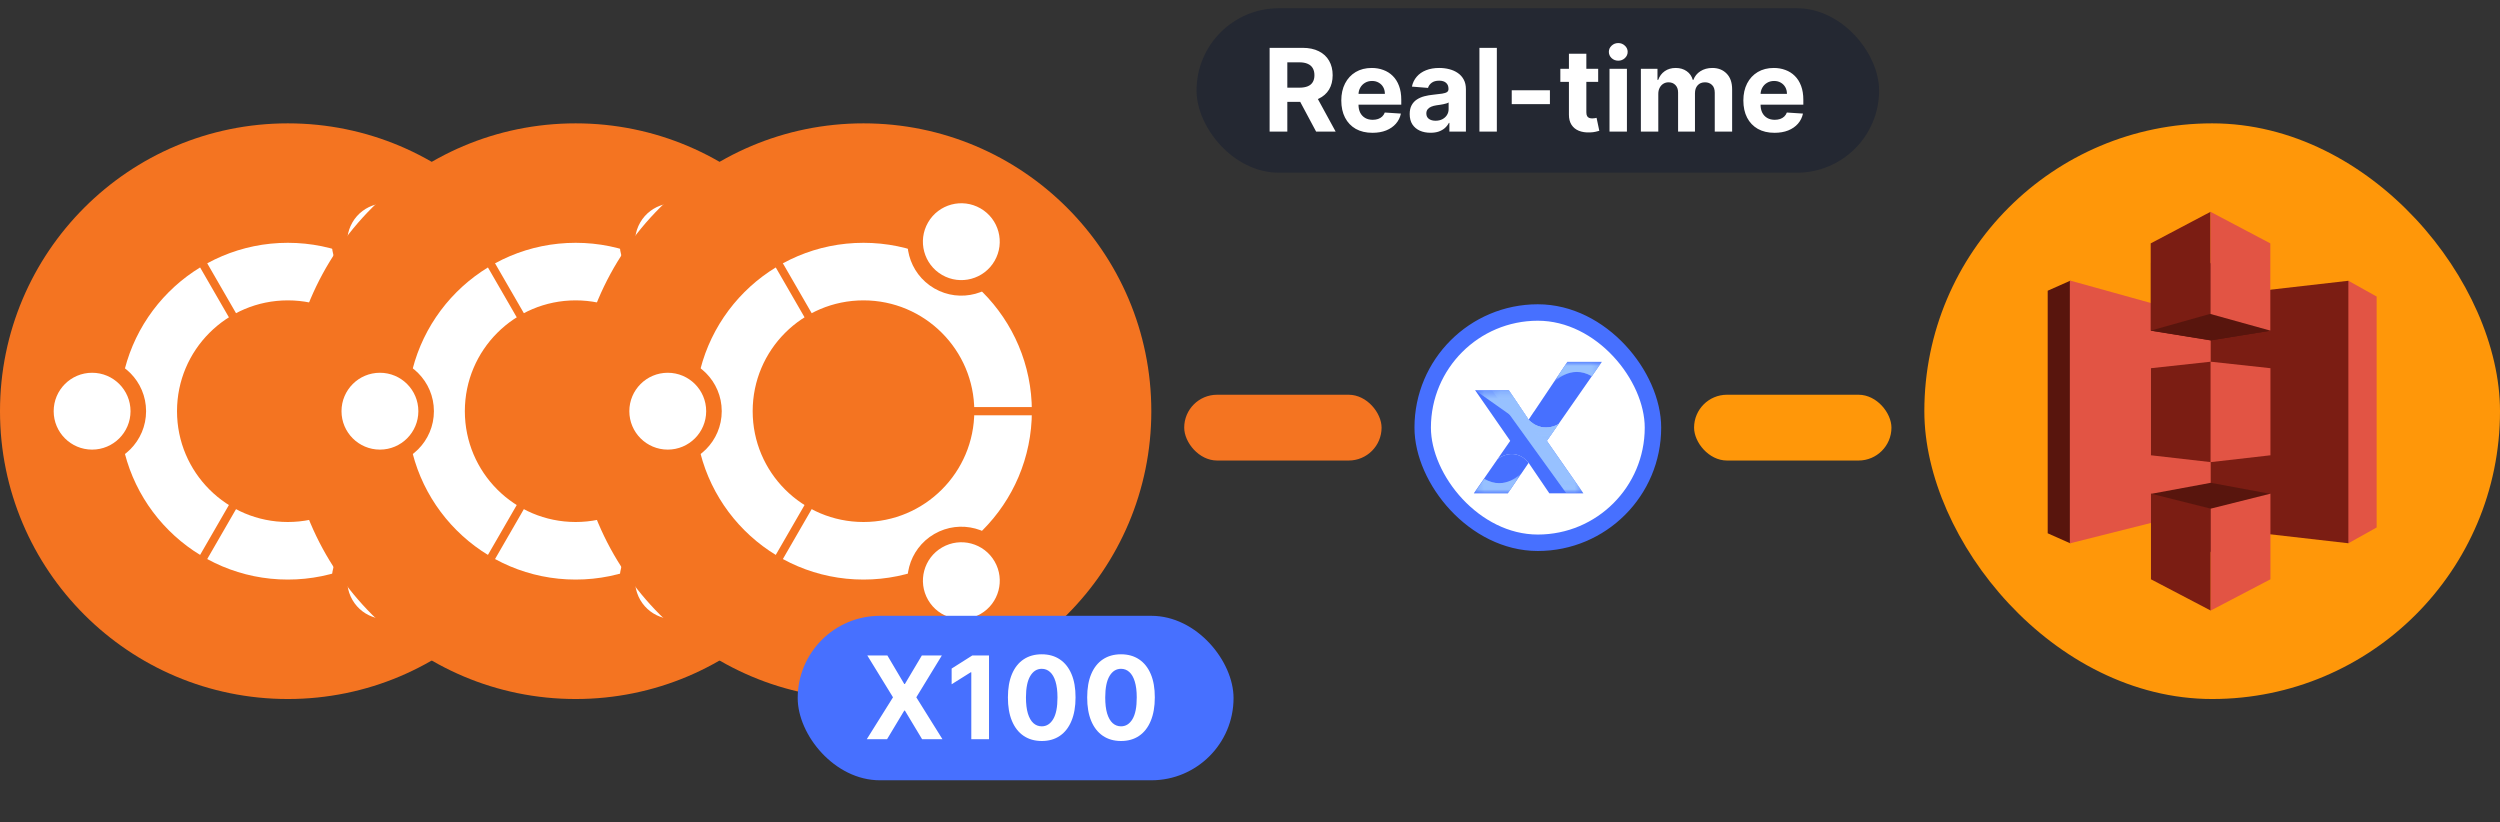 <svg width="304" height="100" viewBox="0 0 304 100" fill="none" xmlns="http://www.w3.org/2000/svg">
<rect x="0" y="0" width="304" height="100" fill="#333333" stroke="none"/>
<path d="M35 85C54.33 85 70 69.33 70 50C70 30.67 54.33 15 35 15C15.67 15 0 30.67 0 50C0 69.33 15.67 85 35 85Z" fill="#F47421"/>
<path d="M35 66.975C44.375 66.975 51.975 59.375 51.975 50C51.975 40.625 44.375 33.025 35 33.025C25.625 33.025 18.025 40.625 18.025 50C18.025 59.375 25.625 66.975 35 66.975Z" stroke="white" stroke-width="7"/>
<path d="M11.201 56.563C14.826 56.563 17.764 53.624 17.764 50C17.764 46.376 14.826 43.438 11.201 43.438C7.577 43.438 4.639 46.376 4.639 50C4.639 53.624 7.577 56.563 11.201 56.563Z" fill="#F47421"/>
<path d="M48.223 50H56H48.223Z" fill="black"/>
<path d="M48.223 50H56" stroke="#F47421"/>
<path d="M11.2 54.673C13.78 54.673 15.872 52.581 15.872 50C15.872 47.42 13.78 45.328 11.2 45.328C8.619 45.328 6.527 47.42 6.527 50C6.527 52.581 8.619 54.673 11.2 54.673Z" fill="white"/>
<path d="M41.215 26.107C39.403 29.246 40.478 33.259 43.617 35.072C46.756 36.884 50.77 35.808 52.582 32.669C54.394 29.531 53.319 25.517 50.18 23.705C47.041 21.893 43.028 22.968 41.215 26.107Z" fill="#F47421"/>
<path d="M28.389 61.451L24.5 68.187L28.389 61.451Z" fill="black"/>
<path d="M28.389 61.451L24.5 68.187" stroke="#F47421"/>
<path d="M42.85 27.052C41.56 29.287 42.326 32.145 44.56 33.435C46.795 34.725 49.653 33.959 50.943 31.725C52.233 29.49 51.468 26.632 49.233 25.342C46.998 24.052 44.14 24.817 42.85 27.052Z" fill="white"/>
<path d="M52.584 67.331C50.771 64.192 46.758 63.116 43.619 64.928C40.48 66.741 39.405 70.754 41.217 73.893C43.029 77.032 47.043 78.107 50.181 76.295C53.32 74.483 54.396 70.469 52.584 67.331Z" fill="#F47421"/>
<path d="M28.391 38.549L24.502 31.813L28.391 38.549Z" fill="black"/>
<path d="M28.391 38.549L24.502 31.813" stroke="#F47421"/>
<path d="M50.946 68.275C49.656 66.04 46.798 65.275 44.563 66.565C42.329 67.855 41.563 70.713 42.853 72.948C44.144 75.183 47.001 75.948 49.236 74.658C51.471 73.368 52.236 70.51 50.946 68.275Z" fill="white"/>
<path d="M70 85C89.33 85 105 69.33 105 50C105 30.67 89.33 15 70 15C50.67 15 35 30.67 35 50C35 69.33 50.67 85 70 85Z" fill="#F47421"/>
<path d="M70 66.975C79.375 66.975 86.975 59.375 86.975 50C86.975 40.625 79.375 33.025 70 33.025C60.625 33.025 53.025 40.625 53.025 50C53.025 59.375 60.625 66.975 70 66.975Z" stroke="white" stroke-width="7"/>
<path d="M46.201 56.563C49.826 56.563 52.764 53.624 52.764 50C52.764 46.376 49.826 43.438 46.201 43.438C42.577 43.438 39.639 46.376 39.639 50C39.639 53.624 42.577 56.563 46.201 56.563Z" fill="#F47421"/>
<path d="M83.223 50H91H83.223Z" fill="black"/>
<path d="M83.223 50H91" stroke="#F47421"/>
<path d="M46.2 54.673C48.78 54.673 50.872 52.581 50.872 50C50.872 47.42 48.78 45.328 46.2 45.328C43.619 45.328 41.527 47.42 41.527 50C41.527 52.581 43.619 54.673 46.2 54.673Z" fill="white"/>
<path d="M76.215 26.107C74.403 29.246 75.478 33.259 78.617 35.072C81.756 36.884 85.77 35.808 87.582 32.669C89.394 29.531 88.319 25.517 85.18 23.705C82.041 21.893 78.028 22.968 76.215 26.107Z" fill="#F47421"/>
<path d="M63.389 61.451L59.5 68.187L63.389 61.451Z" fill="black"/>
<path d="M63.389 61.451L59.5 68.187" stroke="#F47421"/>
<path d="M77.85 27.052C76.56 29.287 77.326 32.145 79.56 33.435C81.795 34.725 84.653 33.959 85.943 31.725C87.233 29.49 86.468 26.632 84.233 25.342C81.998 24.052 79.14 24.817 77.85 27.052Z" fill="white"/>
<path d="M87.584 67.331C85.771 64.192 81.758 63.116 78.619 64.928C75.48 66.741 74.405 70.754 76.217 73.893C78.029 77.032 82.043 78.107 85.181 76.295C88.32 74.483 89.396 70.469 87.584 67.331Z" fill="#F47421"/>
<path d="M63.391 38.549L59.502 31.813L63.391 38.549Z" fill="black"/>
<path d="M63.391 38.549L59.502 31.813" stroke="#F47421"/>
<path d="M85.946 68.275C84.656 66.04 81.798 65.275 79.564 66.565C77.329 67.855 76.563 70.713 77.853 72.948C79.144 75.183 82.001 75.948 84.236 74.658C86.471 73.368 87.236 70.51 85.946 68.275Z" fill="white"/>
<path d="M105 85C124.33 85 140 69.33 140 50C140 30.67 124.33 15 105 15C85.67 15 70 30.67 70 50C70 69.33 85.67 85 105 85Z" fill="#F47421"/>
<path d="M105 66.975C114.375 66.975 121.975 59.375 121.975 50C121.975 40.625 114.375 33.025 105 33.025C95.625 33.025 88.025 40.625 88.025 50C88.025 59.375 95.625 66.975 105 66.975Z" stroke="white" stroke-width="7"/>
<path d="M81.201 56.563C84.826 56.563 87.764 53.624 87.764 50C87.764 46.376 84.826 43.438 81.201 43.438C77.577 43.438 74.639 46.376 74.639 50C74.639 53.624 77.577 56.563 81.201 56.563Z" fill="#F47421"/>
<path d="M118.223 50H126H118.223Z" fill="black"/>
<path d="M118.223 50H126" stroke="#F47421"/>
<path d="M81.2 54.673C83.78 54.673 85.872 52.581 85.872 50C85.872 47.42 83.78 45.328 81.2 45.328C78.619 45.328 76.527 47.42 76.527 50C76.527 52.581 78.619 54.673 81.2 54.673Z" fill="white"/>
<path d="M111.215 26.107C109.403 29.246 110.479 33.259 113.617 35.072C116.756 36.884 120.77 35.808 122.582 32.669C124.394 29.531 123.319 25.517 120.18 23.705C117.041 21.893 113.027 22.968 111.215 26.107Z" fill="#F47421"/>
<path d="M98.389 61.451L94.5 68.187L98.389 61.451Z" fill="black"/>
<path d="M98.389 61.451L94.5 68.187" stroke="#F47421"/>
<path d="M112.85 27.052C111.56 29.287 112.326 32.145 114.56 33.435C116.795 34.725 119.653 33.959 120.943 31.725C122.233 29.49 121.468 26.632 119.233 25.342C116.998 24.052 114.14 24.817 112.85 27.052Z" fill="white"/>
<path d="M122.583 67.331C120.771 64.192 116.758 63.116 113.619 64.928C110.48 66.741 109.405 70.754 111.217 73.893C113.029 77.032 117.043 78.107 120.181 76.295C123.32 74.483 124.396 70.469 122.583 67.331Z" fill="#F47421"/>
<path d="M98.391 38.549L94.502 31.813L98.391 38.549Z" fill="black"/>
<path d="M98.391 38.549L94.502 31.813" stroke="#F47421"/>
<path d="M120.946 68.275C119.656 66.04 116.798 65.275 114.563 66.565C112.329 67.855 111.563 70.713 112.853 72.948C114.143 75.183 117.001 75.948 119.236 74.658C121.471 73.368 122.236 70.51 120.946 68.275Z" fill="white"/>
<rect x="97" y="74.883" width="53" height="20" rx="10" fill="#4770FF"/>
<path d="M107.903 79.701L109.957 83.171H110.036L112.099 79.701H114.531L111.423 84.792L114.6 89.883H112.124L110.036 86.408H109.957L107.869 89.883H105.403L108.589 84.792L105.462 79.701H107.903ZM120.263 79.701V89.883H118.11V81.744H118.05L115.719 83.206V81.297L118.239 79.701H120.263ZM126.675 90.106C125.82 90.103 125.084 89.893 124.468 89.475C123.854 89.058 123.382 88.453 123.051 87.66C122.722 86.868 122.56 85.915 122.563 84.802C122.563 83.692 122.727 82.745 123.056 81.963C123.387 81.181 123.859 80.586 124.472 80.178C125.089 79.767 125.823 79.562 126.675 79.562C127.527 79.562 128.259 79.767 128.872 80.178C129.489 80.589 129.963 81.186 130.294 81.968C130.626 82.747 130.79 83.692 130.786 84.802C130.786 85.919 130.621 86.873 130.289 87.665C129.961 88.458 129.49 89.062 128.877 89.48C128.264 89.898 127.53 90.106 126.675 90.106ZM126.675 88.322C127.258 88.322 127.724 88.028 128.072 87.442C128.42 86.855 128.592 85.975 128.589 84.802C128.589 84.03 128.509 83.387 128.35 82.873C128.195 82.359 127.972 81.973 127.684 81.715C127.399 81.456 127.063 81.327 126.675 81.327C126.095 81.327 125.631 81.617 125.283 82.197C124.935 82.777 124.759 83.645 124.756 84.802C124.756 85.584 124.834 86.237 124.99 86.761C125.149 87.281 125.372 87.672 125.661 87.934C125.949 88.192 126.287 88.322 126.675 88.322ZM136.314 90.106C135.458 90.103 134.723 89.893 134.106 89.475C133.493 89.058 133.021 88.453 132.689 87.66C132.361 86.868 132.199 85.915 132.202 84.802C132.202 83.692 132.366 82.745 132.694 81.963C133.026 81.181 133.498 80.586 134.111 80.178C134.728 79.767 135.462 79.562 136.314 79.562C137.165 79.562 137.898 79.767 138.511 80.178C139.127 80.589 139.601 81.186 139.933 81.968C140.264 82.747 140.428 83.692 140.425 84.802C140.425 85.919 140.259 86.873 139.928 87.665C139.6 88.458 139.129 89.062 138.516 89.48C137.903 89.898 137.169 90.106 136.314 90.106ZM136.314 88.322C136.897 88.322 137.363 88.028 137.711 87.442C138.059 86.855 138.231 85.975 138.228 84.802C138.228 84.03 138.148 83.387 137.989 82.873C137.833 82.359 137.611 81.973 137.323 81.715C137.038 81.456 136.701 81.327 136.314 81.327C135.734 81.327 135.27 81.617 134.922 82.197C134.574 82.777 134.398 83.645 134.395 84.802C134.395 85.584 134.472 86.237 134.628 86.761C134.787 87.281 135.011 87.672 135.299 87.934C135.588 88.192 135.926 88.322 136.314 88.322Z" fill="white"/>
<rect x="145.5" y="1" width="83" height="20" rx="10" fill="#242832"/>
<path d="M154.385 16V5.818H158.402C159.171 5.818 159.827 5.956 160.371 6.231C160.918 6.503 161.334 6.889 161.619 7.389C161.907 7.886 162.051 8.471 162.051 9.144C162.051 9.82 161.905 10.402 161.614 10.889C161.322 11.373 160.899 11.744 160.346 12.003C159.796 12.261 159.129 12.391 158.347 12.391H155.658V10.661H157.999C158.41 10.661 158.752 10.604 159.023 10.492C159.295 10.379 159.497 10.21 159.63 9.984C159.766 9.759 159.834 9.479 159.834 9.144C159.834 8.806 159.766 8.521 159.63 8.289C159.497 8.057 159.294 7.881 159.018 7.762C158.747 7.639 158.404 7.578 157.989 7.578H156.538V16H154.385ZM159.884 11.367L162.414 16H160.038L157.562 11.367H159.884ZM166.89 16.149C166.104 16.149 165.428 15.99 164.861 15.672C164.298 15.35 163.864 14.896 163.559 14.31C163.254 13.72 163.101 13.022 163.101 12.217C163.101 11.431 163.254 10.742 163.559 10.148C163.864 9.555 164.293 9.093 164.846 8.761C165.403 8.43 166.056 8.264 166.805 8.264C167.309 8.264 167.778 8.345 168.212 8.508C168.65 8.667 169.031 8.907 169.356 9.229C169.684 9.55 169.939 9.955 170.121 10.442C170.304 10.926 170.395 11.492 170.395 12.142V12.724H163.947V11.411H168.401C168.401 11.106 168.335 10.836 168.202 10.601C168.07 10.366 167.886 10.182 167.65 10.049C167.418 9.913 167.148 9.845 166.84 9.845C166.519 9.845 166.233 9.92 165.985 10.069C165.74 10.215 165.547 10.412 165.408 10.661C165.269 10.906 165.198 11.179 165.194 11.481V12.729C165.194 13.107 165.264 13.433 165.403 13.708C165.546 13.983 165.746 14.195 166.005 14.345C166.263 14.494 166.57 14.568 166.925 14.568C167.16 14.568 167.375 14.535 167.571 14.469C167.766 14.402 167.934 14.303 168.073 14.171C168.212 14.038 168.318 13.876 168.391 13.683L170.35 13.812C170.251 14.283 170.047 14.694 169.738 15.046C169.434 15.393 169.039 15.665 168.555 15.861C168.075 16.053 167.519 16.149 166.89 16.149ZM173.954 16.144C173.467 16.144 173.033 16.06 172.652 15.891C172.271 15.718 171.969 15.465 171.747 15.13C171.528 14.792 171.419 14.371 171.419 13.867C171.419 13.443 171.497 13.087 171.653 12.798C171.808 12.51 172.02 12.278 172.289 12.102C172.557 11.927 172.862 11.794 173.204 11.704C173.548 11.615 173.91 11.552 174.287 11.516C174.732 11.469 175.09 11.426 175.361 11.386C175.633 11.343 175.83 11.28 175.953 11.197C176.076 11.115 176.137 10.992 176.137 10.829V10.8C176.137 10.485 176.037 10.241 175.839 10.069C175.643 9.897 175.365 9.81 175.003 9.81C174.622 9.81 174.319 9.895 174.094 10.064C173.868 10.23 173.719 10.438 173.646 10.69L171.687 10.531C171.787 10.067 171.982 9.666 172.274 9.328C172.566 8.987 172.942 8.725 173.403 8.543C173.867 8.357 174.403 8.264 175.013 8.264C175.438 8.264 175.844 8.314 176.231 8.413C176.622 8.513 176.969 8.667 177.27 8.876C177.575 9.085 177.816 9.353 177.991 9.681C178.167 10.006 178.255 10.395 178.255 10.849V16H176.246V14.941H176.187C176.064 15.18 175.9 15.39 175.694 15.572C175.489 15.751 175.242 15.892 174.954 15.995C174.665 16.095 174.332 16.144 173.954 16.144ZM174.561 14.682C174.872 14.682 175.148 14.621 175.386 14.499C175.625 14.373 175.812 14.204 175.948 13.992C176.084 13.779 176.152 13.539 176.152 13.271V12.46C176.086 12.503 175.994 12.543 175.878 12.579C175.766 12.613 175.638 12.644 175.496 12.674C175.353 12.7 175.211 12.725 175.068 12.749C174.925 12.768 174.796 12.787 174.68 12.803C174.432 12.84 174.215 12.898 174.029 12.977C173.843 13.057 173.699 13.165 173.596 13.3C173.494 13.433 173.442 13.599 173.442 13.798C173.442 14.086 173.547 14.306 173.756 14.459C173.968 14.608 174.236 14.682 174.561 14.682ZM182.016 5.818V16H179.898V5.818H182.016ZM188.47 10.979V12.659H183.827V10.979H188.47ZM194.337 8.364V9.955H189.738V8.364H194.337ZM190.782 6.534H192.9V13.653C192.9 13.849 192.93 14.001 192.989 14.111C193.049 14.217 193.132 14.291 193.238 14.335C193.347 14.378 193.473 14.399 193.616 14.399C193.715 14.399 193.815 14.391 193.914 14.374C194.013 14.354 194.09 14.339 194.143 14.329L194.476 15.905C194.37 15.939 194.221 15.977 194.028 16.02C193.836 16.066 193.603 16.095 193.327 16.104C192.817 16.124 192.37 16.056 191.985 15.901C191.604 15.745 191.307 15.503 191.095 15.175C190.883 14.847 190.779 14.432 190.782 13.932V6.534ZM195.716 16V8.364H197.834V16H195.716ZM196.78 7.379C196.465 7.379 196.195 7.275 195.97 7.066C195.748 6.854 195.637 6.6 195.637 6.305C195.637 6.014 195.748 5.763 195.97 5.555C196.195 5.343 196.465 5.237 196.78 5.237C197.095 5.237 197.364 5.343 197.586 5.555C197.811 5.763 197.924 6.014 197.924 6.305C197.924 6.6 197.811 6.854 197.586 7.066C197.364 7.275 197.095 7.379 196.78 7.379ZM199.531 16V8.364H201.549V9.711H201.639C201.798 9.263 202.063 8.911 202.434 8.652C202.805 8.393 203.249 8.264 203.767 8.264C204.29 8.264 204.736 8.395 205.104 8.657C205.472 8.915 205.717 9.267 205.84 9.711H205.919C206.075 9.273 206.357 8.924 206.764 8.662C207.175 8.397 207.661 8.264 208.221 8.264C208.934 8.264 209.512 8.491 209.956 8.945C210.404 9.396 210.627 10.036 210.627 10.864V16H208.514V11.282C208.514 10.858 208.402 10.54 208.176 10.327C207.951 10.115 207.669 10.009 207.331 10.009C206.947 10.009 206.647 10.132 206.431 10.377C206.216 10.619 206.108 10.939 206.108 11.337V16H204.055V11.237C204.055 10.863 203.947 10.564 203.732 10.342C203.52 10.12 203.24 10.009 202.892 10.009C202.656 10.009 202.444 10.069 202.255 10.188C202.07 10.304 201.922 10.468 201.813 10.68C201.703 10.889 201.649 11.134 201.649 11.416V16H199.531ZM215.78 16.149C214.995 16.149 214.319 15.99 213.752 15.672C213.189 15.35 212.754 14.896 212.449 14.31C212.144 13.72 211.992 13.022 211.992 12.217C211.992 11.431 212.144 10.742 212.449 10.148C212.754 9.555 213.184 9.093 213.737 8.761C214.294 8.43 214.947 8.264 215.696 8.264C216.2 8.264 216.669 8.345 217.103 8.508C217.54 8.667 217.921 8.907 218.246 9.229C218.574 9.55 218.83 9.955 219.012 10.442C219.194 10.926 219.285 11.492 219.285 12.142V12.724H212.837V11.411H217.292C217.292 11.106 217.225 10.836 217.093 10.601C216.96 10.366 216.776 10.182 216.541 10.049C216.309 9.913 216.039 9.845 215.731 9.845C215.409 9.845 215.124 9.92 214.876 10.069C214.63 10.215 214.438 10.412 214.299 10.661C214.16 10.906 214.088 11.179 214.085 11.481V12.729C214.085 13.107 214.155 13.433 214.294 13.708C214.436 13.983 214.637 14.195 214.895 14.345C215.154 14.494 215.461 14.568 215.815 14.568C216.05 14.568 216.266 14.535 216.461 14.469C216.657 14.402 216.824 14.303 216.964 14.171C217.103 14.038 217.209 13.876 217.282 13.683L219.241 13.812C219.141 14.283 218.937 14.694 218.629 15.046C218.324 15.393 217.93 15.665 217.446 15.861C216.965 16.053 216.41 16.149 215.78 16.149Z" fill="white"/>
<rect x="144" y="48" width="24" height="8" rx="4" fill="#F47421"/>
<rect x="173" y="38" width="28" height="28" rx="14" fill="white"/>
<rect x="173" y="38" width="28" height="28" rx="14" stroke="#4770FF" stroke-width="2"/>
<path d="M192.538 59.993H188.403L185.876 56.274C185.876 56.274 184.432 54.242 182.121 55.797L183.641 53.606L179.375 47.452H183.471L185.876 51.042C185.876 51.042 187.305 52.751 189.498 51.587L188.092 53.607L192.538 59.993Z" fill="#4770FF"/>
<path d="M194.783 44L189.501 51.587C187.308 52.751 185.879 51.042 185.879 51.042L190.595 44H194.783Z" fill="#4770FF"/>
<path d="M185.878 56.275L183.35 59.993H179.215L182.123 55.797C184.434 54.242 185.878 56.275 185.878 56.275Z" fill="#4770FF"/>
<mask id="mask0_1_2800" style="mask-type:luminance" maskUnits="userSpaceOnUse" x="181" y="47" width="12" height="13">
<path d="M192.541 47.454H181.426V59.994H192.541V47.454Z" fill="black"/>
<mask id="mask1_1_2800" style="mask-type:luminance" maskUnits="userSpaceOnUse" x="181" y="47" width="12" height="13">
<path d="M192.541 47.454H181.426V59.995H192.541V47.454Z" fill="white"/>
</mask>
<g mask="url(#mask1_1_2800)">
<path d="M188.806 42.203L198.464 55.781L185.16 65.245L175.502 51.667L188.806 42.203Z" fill="url(#paint0_linear_1_2800)"/>
</g>
</mask>
<g mask="url(#mask0_1_2800)">
<mask id="mask2_1_2800" style="mask-type:luminance" maskUnits="userSpaceOnUse" x="181" y="47" width="12" height="13">
<path d="M192.541 47.448H181.426V59.989H192.541V47.448Z" fill="white"/>
</mask>
<g mask="url(#mask2_1_2800)">
<path d="M181.426 47.448L190.473 59.989H192.541L188.095 53.602L189.501 51.583C187.307 52.747 185.878 51.038 185.878 51.038L183.474 47.448H181.426Z" fill="#97C1FF"/>
</g>
</g>
<g opacity="0.5">
<mask id="mask3_1_2800" style="mask-type:luminance" maskUnits="userSpaceOnUse" x="185" y="49" width="5" height="3">
<path d="M189.504 49.967H185.881V51.99H189.504V49.967Z" fill="white"/>
</mask>
<g mask="url(#mask3_1_2800)">
<path d="M189.504 51.584C189.504 51.584 186.969 52.07 186.599 49.967L185.881 51.04C185.881 51.04 187.31 52.749 189.504 51.584Z" fill="#4770FF"/>
</g>
</g>
<g opacity="0.5">
<mask id="mask4_1_2800" style="mask-type:luminance" maskUnits="userSpaceOnUse" x="182" y="55" width="4" height="3">
<path d="M185.875 55.211H182.121V57.696H185.875V55.211Z" fill="white"/>
</mask>
<g mask="url(#mask4_1_2800)">
<path d="M182.121 55.797C182.121 55.797 184.909 54.929 184.909 57.695L185.875 56.274C185.875 56.274 184.431 54.241 182.121 55.797Z" fill="#4770FF"/>
</g>
</g>
<mask id="mask5_1_2800" style="mask-type:luminance" maskUnits="userSpaceOnUse" x="188" y="44" width="7" height="3">
<path d="M194.784 44H188.91V46.517H194.784V44Z" fill="black"/>
<mask id="mask6_1_2800" style="mask-type:luminance" maskUnits="userSpaceOnUse" x="188" y="44" width="7" height="3">
<path d="M194.696 44H188.914V46.517H194.696V44Z" fill="white"/>
</mask>
<g mask="url(#mask6_1_2800)">
<path d="M195.78 44.617L193.276 49.006L187.83 45.898L190.334 41.51L195.78 44.617Z" fill="url(#paint1_linear_1_2800)"/>
</g>
</mask>
<g mask="url(#mask5_1_2800)">
<mask id="mask7_1_2800" style="mask-type:luminance" maskUnits="userSpaceOnUse" x="188" y="44" width="7" height="3">
<path d="M194.786 44H188.912V46.517H194.786V44Z" fill="white"/>
</mask>
<g mask="url(#mask7_1_2800)">
<path d="M188.912 46.517C188.912 46.517 190.964 44.222 193.565 45.754L194.786 44H190.598L188.912 46.517Z" fill="#97C1FF"/>
</g>
</g>
<mask id="mask8_1_2800" style="mask-type:luminance" maskUnits="userSpaceOnUse" x="179" y="57" width="7" height="3">
<path d="M185.036 57.478H179.254V59.996H185.036V57.478Z" fill="black"/>
<mask id="mask9_1_2800" style="mask-type:luminance" maskUnits="userSpaceOnUse" x="179" y="57" width="7" height="3">
<path d="M185.036 57.483H179.254V60H185.036V57.483Z" fill="white"/>
</mask>
<g mask="url(#mask9_1_2800)">
<path d="M178.172 59.381L180.676 54.993L186.122 58.1L183.618 62.489L178.172 59.381Z" fill="url(#paint2_linear_1_2800)"/>
</g>
</mask>
<g mask="url(#mask8_1_2800)">
<mask id="mask10_1_2800" style="mask-type:luminance" maskUnits="userSpaceOnUse" x="179" y="57" width="7" height="3">
<path d="M185.036 57.477H179.254V59.994H185.036V57.477Z" fill="white"/>
</mask>
<g mask="url(#mask10_1_2800)">
<path d="M185.036 57.477C185.036 57.477 183.088 59.756 180.487 58.223L179.254 59.994H183.35L185.036 57.477Z" fill="#97C1FF"/>
</g>
</g>
<mask id="mask11_1_2800" style="mask-type:luminance" maskUnits="userSpaceOnUse" x="179" y="47" width="11" height="7">
<path d="M189.502 47.454H179.379V53.608H189.502V47.454Z" fill="black"/>
<mask id="mask12_1_2800" style="mask-type:luminance" maskUnits="userSpaceOnUse" x="179" y="47" width="11" height="7">
<path d="M189.504 47.453H179.381V53.608H189.504V47.453Z" fill="white"/>
</mask>
<g mask="url(#mask12_1_2800)">
<path d="M190.78 47.731L189.046 55.709L178.102 53.33L179.836 45.352L190.78 47.731Z" fill="url(#paint3_linear_1_2800)"/>
</g>
</mask>
<g mask="url(#mask11_1_2800)">
<mask id="mask13_1_2800" style="mask-type:luminance" maskUnits="userSpaceOnUse" x="179" y="47" width="11" height="7">
<path d="M189.502 47.448H179.379V53.602H189.502V47.448Z" fill="white"/>
</mask>
<g mask="url(#mask13_1_2800)">
<path d="M179.379 47.448L188.097 53.602L189.502 51.582C187.309 52.746 185.879 51.038 185.879 51.038L183.475 47.448H179.379Z" fill="#97C1FF"/>
</g>
</g>
<mask id="mask14_1_2800" style="mask-type:luminance" maskUnits="userSpaceOnUse" x="181" y="47" width="12" height="13">
<path d="M192.541 47.454H181.426V59.994H192.541V47.454Z" fill="black"/>
<mask id="mask15_1_2800" style="mask-type:luminance" maskUnits="userSpaceOnUse" x="181" y="47" width="12" height="13">
<path d="M192.541 47.454H181.426V59.995H192.541V47.454Z" fill="white"/>
</mask>
<g mask="url(#mask15_1_2800)">
<path d="M188.806 42.203L198.464 55.781L185.16 65.245L175.502 51.667L188.806 42.203Z" fill="url(#paint4_linear_1_2800)"/>
</g>
</mask>
<g mask="url(#mask14_1_2800)">
<g opacity="0.25">
<mask id="mask16_1_2800" style="mask-type:luminance" maskUnits="userSpaceOnUse" x="181" y="47" width="12" height="13">
<path d="M192.541 47.448H181.426V59.989H192.541V47.448Z" fill="white"/>
</mask>
<g mask="url(#mask16_1_2800)">
<path d="M181.426 47.448L190.473 59.989H192.541L188.095 53.602L189.501 51.583C187.307 52.747 185.878 51.038 185.878 51.038L183.474 47.448H181.426Z" fill="#97C1FF"/>
</g>
</g>
</g>
<mask id="mask17_1_2800" style="mask-type:luminance" maskUnits="userSpaceOnUse" x="188" y="44" width="7" height="3">
<path d="M194.784 44H188.91V46.517H194.784V44Z" fill="black"/>
<mask id="mask18_1_2800" style="mask-type:luminance" maskUnits="userSpaceOnUse" x="188" y="44" width="7" height="3">
<path d="M194.696 44H188.914V46.517H194.696V44Z" fill="white"/>
</mask>
<g mask="url(#mask18_1_2800)">
<path d="M195.78 44.617L193.276 49.006L187.83 45.898L190.334 41.51L195.78 44.617Z" fill="url(#paint5_linear_1_2800)"/>
</g>
</mask>
<g mask="url(#mask17_1_2800)">
<g opacity="0.25">
<mask id="mask19_1_2800" style="mask-type:luminance" maskUnits="userSpaceOnUse" x="188" y="44" width="7" height="3">
<path d="M194.786 44H188.912V46.517H194.786V44Z" fill="white"/>
</mask>
<g mask="url(#mask19_1_2800)">
<path d="M188.912 46.517C188.912 46.517 190.964 44.222 193.565 45.754L194.786 44H190.598L188.912 46.517Z" fill="#97C1FF"/>
</g>
</g>
</g>
<mask id="mask20_1_2800" style="mask-type:luminance" maskUnits="userSpaceOnUse" x="179" y="57" width="7" height="3">
<path d="M185.036 57.478H179.254V59.996H185.036V57.478Z" fill="black"/>
<mask id="mask21_1_2800" style="mask-type:luminance" maskUnits="userSpaceOnUse" x="179" y="57" width="7" height="3">
<path d="M185.036 57.483H179.254V60H185.036V57.483Z" fill="white"/>
</mask>
<g mask="url(#mask21_1_2800)">
<path d="M178.172 59.381L180.676 54.993L186.122 58.1L183.618 62.489L178.172 59.381Z" fill="url(#paint6_linear_1_2800)"/>
</g>
</mask>
<g mask="url(#mask20_1_2800)">
<g opacity="0.25">
<mask id="mask22_1_2800" style="mask-type:luminance" maskUnits="userSpaceOnUse" x="179" y="57" width="7" height="3">
<path d="M185.036 57.477H179.254V59.994H185.036V57.477Z" fill="white"/>
</mask>
<g mask="url(#mask22_1_2800)">
<path d="M185.036 57.477C185.036 57.477 183.088 59.756 180.487 58.223L179.254 59.994H183.35L185.036 57.477Z" fill="#97C1FF"/>
</g>
</g>
</g>
<mask id="mask23_1_2800" style="mask-type:luminance" maskUnits="userSpaceOnUse" x="179" y="47" width="11" height="7">
<path d="M189.502 47.454H179.379V53.608H189.502V47.454Z" fill="black"/>
<mask id="mask24_1_2800" style="mask-type:luminance" maskUnits="userSpaceOnUse" x="179" y="47" width="11" height="7">
<path d="M189.504 47.453H179.381V53.608H189.504V47.453Z" fill="white"/>
</mask>
<g mask="url(#mask24_1_2800)">
<path d="M190.78 47.731L189.046 55.709L178.102 53.33L179.836 45.352L190.78 47.731Z" fill="url(#paint7_linear_1_2800)"/>
</g>
</mask>
<g mask="url(#mask23_1_2800)">
<g opacity="0.25">
<mask id="mask25_1_2800" style="mask-type:luminance" maskUnits="userSpaceOnUse" x="179" y="47" width="11" height="7">
<path d="M189.502 47.448H179.379V53.602H189.502V47.448Z" fill="white"/>
</mask>
<g mask="url(#mask25_1_2800)">
<path d="M179.379 47.448L188.097 53.602L189.502 51.582C187.309 52.746 185.879 51.038 185.879 51.038L183.475 47.448H179.379Z" fill="#97C1FF"/>
</g>
</g>
</g>
<rect x="206" y="48" width="24" height="8" rx="4" fill="#FF9709"/>
<rect x="234" y="15" width="70" height="70" rx="35" fill="#FF9709"/>
<path fill-rule="evenodd" clip-rule="evenodd" d="M285.565 34.141L277.182 50.101L285.565 66.06L289 64.141V36.06L285.565 34.141Z" fill="#E25444"/>
<path fill-rule="evenodd" clip-rule="evenodd" d="M285.562 34.141L268.795 36.06L260.26 50.101L268.795 64.141L285.562 66.06V34.141Z" fill="#7B1D13"/>
<path fill-rule="evenodd" clip-rule="evenodd" d="M251.727 34.141L249 35.353V64.848L251.727 66.06L268.798 50.101L251.727 34.141Z" fill="#58150D"/>
<path fill-rule="evenodd" clip-rule="evenodd" d="M251.693 34.109L268.823 38.867V61.763L251.693 66.072V34.109Z" fill="#E25444"/>
<path fill-rule="evenodd" clip-rule="evenodd" d="M268.83 41.379L261.557 40.212L268.83 31.952L276.086 40.212L268.83 41.379Z" fill="#58150D"/>
<path fill-rule="evenodd" clip-rule="evenodd" d="M276.086 40.212L268.821 41.397L261.557 40.212V31.952" fill="#58150D"/>
<path fill-rule="evenodd" clip-rule="evenodd" d="M268.83 58.709L261.557 60.055L268.83 67.148L276.086 60.055L268.83 58.709Z" fill="#58150D"/>
<path fill-rule="evenodd" clip-rule="evenodd" d="M268.798 25.757L261.525 29.596V40.202L268.821 38.148L268.798 25.757Z" fill="#7B1D13"/>
<path fill-rule="evenodd" clip-rule="evenodd" d="M268.821 43.983L261.557 44.773V55.363L268.821 56.194V43.983Z" fill="#7B1D13"/>
<path fill-rule="evenodd" clip-rule="evenodd" d="M268.821 61.852L261.557 60.031V70.441L268.821 74.243V61.852Z" fill="#7B1D13"/>
<path fill-rule="evenodd" clip-rule="evenodd" d="M276.085 60.031L268.82 61.853V74.243L276.085 70.441V60.031Z" fill="#E25444"/>
<path fill-rule="evenodd" clip-rule="evenodd" d="M268.82 43.983L276.085 44.773V55.363L268.82 56.194V43.983Z" fill="#E25444"/>
<path fill-rule="evenodd" clip-rule="evenodd" d="M268.799 25.757L276.071 29.596V40.202L268.799 38.181V25.757Z" fill="#E25444"/>
<defs>
<linearGradient id="paint0_linear_1_2800" x1="180.431" y1="44.508" x2="191.819" y2="60.518" gradientUnits="userSpaceOnUse">
<stop stop-color="#848484"/>
<stop offset="1"/>
</linearGradient>
<linearGradient id="paint1_linear_1_2800" x1="194.821" y1="39.968" x2="190.195" y2="48.074" gradientUnits="userSpaceOnUse">
<stop stop-color="white"/>
<stop offset="1"/>
</linearGradient>
<linearGradient id="paint2_linear_1_2800" x1="179.136" y1="64.026" x2="183.762" y2="55.92" gradientUnits="userSpaceOnUse">
<stop stop-color="white"/>
<stop offset="1"/>
</linearGradient>
<linearGradient id="paint3_linear_1_2800" x1="187.017" y1="38.637" x2="183.715" y2="53.828" gradientUnits="userSpaceOnUse">
<stop stop-color="white"/>
<stop offset="1"/>
</linearGradient>
<linearGradient id="paint4_linear_1_2800" x1="180.431" y1="44.508" x2="191.819" y2="60.518" gradientUnits="userSpaceOnUse">
<stop stop-color="#848484"/>
<stop offset="1"/>
</linearGradient>
<linearGradient id="paint5_linear_1_2800" x1="194.821" y1="39.968" x2="190.195" y2="48.074" gradientUnits="userSpaceOnUse">
<stop stop-color="white"/>
<stop offset="1"/>
</linearGradient>
<linearGradient id="paint6_linear_1_2800" x1="179.136" y1="64.026" x2="183.762" y2="55.92" gradientUnits="userSpaceOnUse">
<stop stop-color="white"/>
<stop offset="1"/>
</linearGradient>
<linearGradient id="paint7_linear_1_2800" x1="187.017" y1="38.637" x2="183.715" y2="53.828" gradientUnits="userSpaceOnUse">
<stop stop-color="white"/>
<stop offset="1"/>
</linearGradient>
</defs>
</svg>
